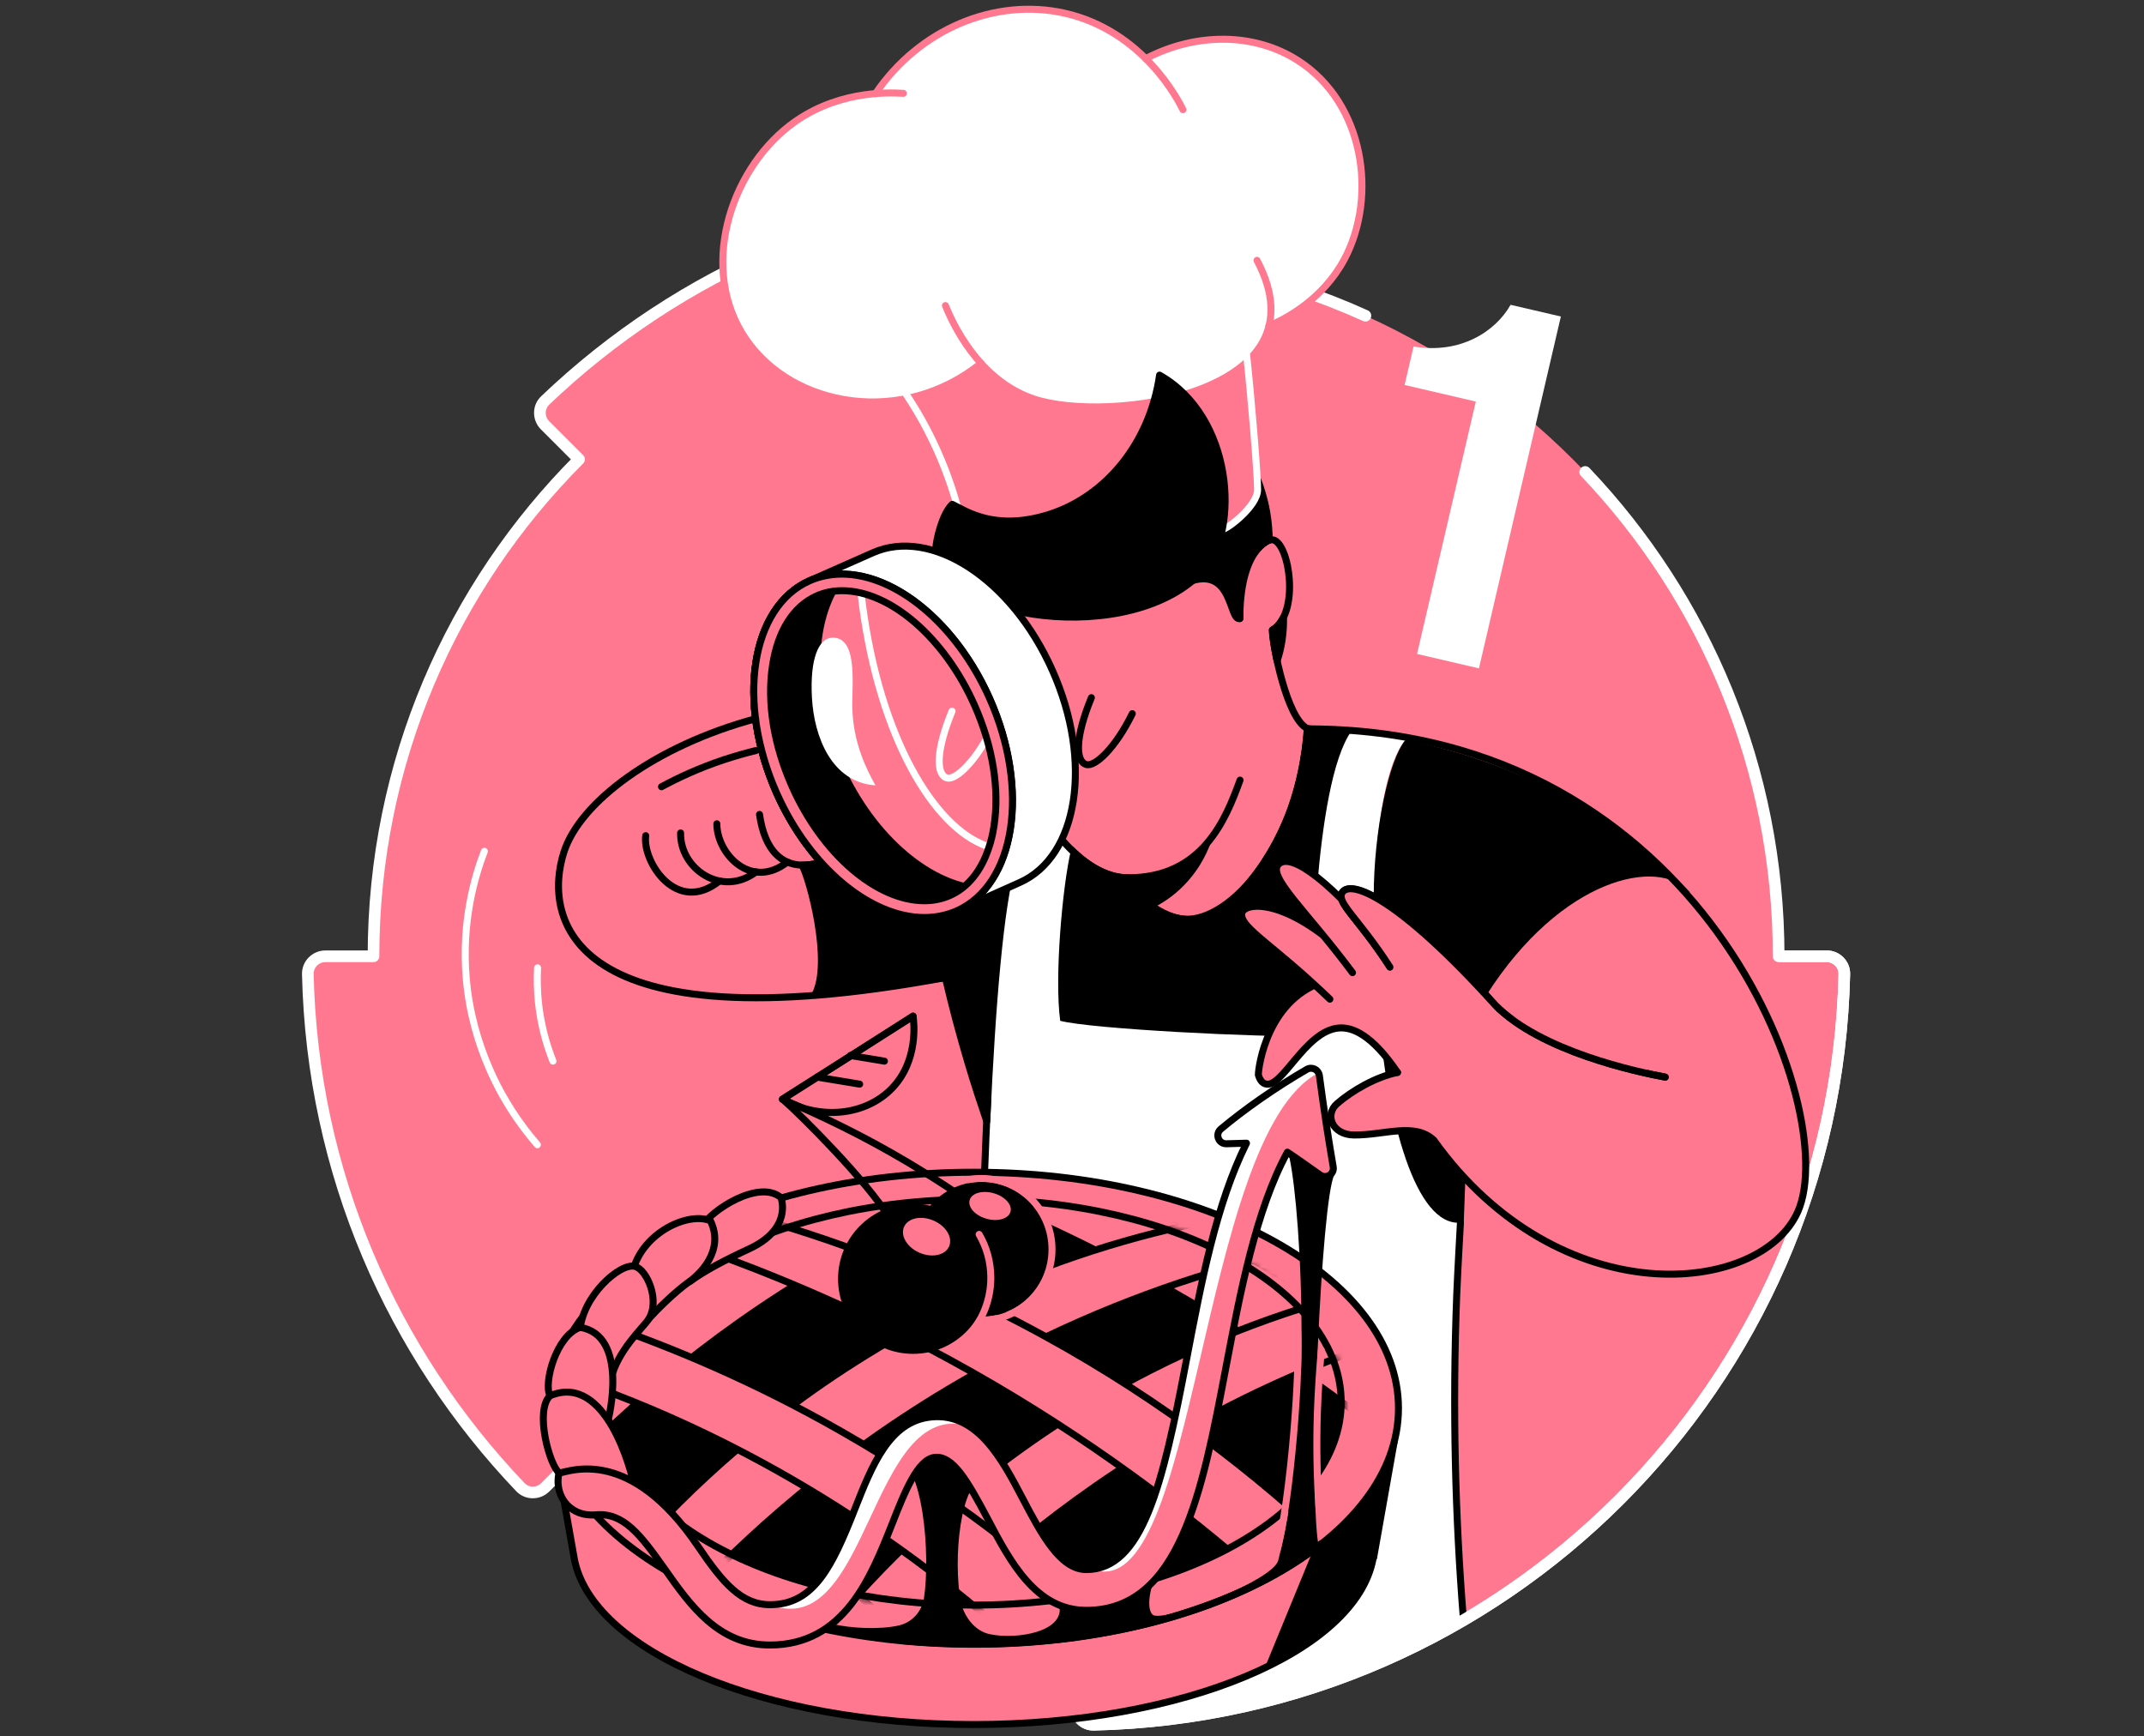 <svg width="368" height="298" viewBox="0 0 368 298" fill="none" xmlns="http://www.w3.org/2000/svg">
<rect x="0" y="0" width="368" height="298" fill="#333333" stroke="none"/>
<path d="M99.427 249.408C121.268 271.216 151.403 284.728 184.683 284.728V292.989C184.683 294.662 186.054 296.033 187.726 295.999C258.165 294.394 314.991 237.602 316.563 167.163C316.596 165.491 315.225 164.119 313.553 164.119H305.291C305.291 97.494 251.308 43.511 184.683 43.511V35.25C184.683 33.577 183.311 32.206 181.639 32.239C147.524 33.009 116.585 46.755 93.574 68.73C92.37 69.867 92.37 71.807 93.541 72.977L99.394 78.831C77.587 100.671 64.108 130.807 64.108 164.119H55.846C54.174 164.119 52.803 165.491 52.836 167.163C53.605 201.279 67.352 232.217 89.326 255.228C90.464 256.432 92.403 256.432 93.574 255.261L99.427 249.408Z" fill="#FF788F"/>
<path d="M99.427 249.408L100.134 248.701C99.743 248.311 99.111 248.311 98.72 248.701L99.427 249.408ZM184.683 284.728H185.683C185.683 284.176 185.235 283.728 184.683 283.728V284.728ZM187.726 295.999L187.746 296.999L187.749 296.999L187.726 295.999ZM316.563 167.163L317.563 167.185L317.563 167.183L316.563 167.163ZM305.291 164.119H304.291C304.291 164.672 304.739 165.119 305.291 165.119V164.119ZM184.683 43.511H183.683C183.683 44.063 184.13 44.511 184.683 44.511V43.511ZM181.639 32.239L181.619 31.24L181.617 31.24L181.639 32.239ZM93.574 68.73L94.261 69.457L94.265 69.453L93.574 68.73ZM99.394 78.831L100.102 79.537C100.492 79.147 100.491 78.514 100.101 78.123L99.394 78.831ZM64.108 164.119V165.119C64.66 165.119 65.108 164.672 65.108 164.119H64.108ZM52.836 167.163L51.836 167.183L51.836 167.186L52.836 167.163ZM89.326 255.228L90.053 254.541L90.05 254.537L89.326 255.228ZM93.574 255.261L92.867 254.554L93.574 255.261ZM233.951 55.091C234.454 55.319 235.047 55.096 235.274 54.593C235.502 54.089 235.279 53.497 234.776 53.269L233.951 55.091ZM272.812 80.311C272.432 79.911 271.799 79.895 271.398 80.275C270.998 80.656 270.982 81.289 271.363 81.689L272.812 80.311ZM98.721 250.116C120.741 272.102 151.127 285.728 184.683 285.728V283.728C151.68 283.728 121.795 270.329 100.134 248.701L98.721 250.116ZM183.683 284.728V292.989H185.683V284.728H183.683ZM183.683 292.989C183.683 295.21 185.502 297.044 187.746 296.999L187.706 295C186.606 295.022 185.683 294.113 185.683 292.989H183.683ZM187.749 296.999C258.722 295.382 315.979 238.159 317.563 167.185L315.563 167.141C314.003 237.044 257.608 293.406 187.704 295L187.749 296.999ZM317.563 167.183C317.608 164.939 315.773 163.119 313.553 163.119V165.119C314.677 165.119 315.585 166.042 315.563 167.143L317.563 167.183ZM313.553 163.119H305.291V165.119H313.553V163.119ZM185.683 43.511V35.25H183.683V43.511H185.683ZM185.683 35.25C185.683 33.029 183.863 31.195 181.619 31.24L181.659 33.239C182.76 33.217 183.683 34.126 183.683 35.25H185.683ZM181.617 31.24C147.242 32.015 116.068 45.867 92.883 68.006L94.265 69.453C117.103 47.644 147.805 34.002 181.662 33.239L181.617 31.24ZM92.888 68.003C91.261 69.538 91.277 72.127 92.834 73.684L94.248 72.27C93.464 71.486 93.479 70.195 94.261 69.457L92.888 68.003ZM92.834 73.684L98.687 79.538L100.101 78.123L94.248 72.27L92.834 73.684ZM98.686 78.124C76.7 100.144 63.108 130.531 63.108 164.119H65.108C65.108 131.082 78.474 101.198 100.102 79.537L98.686 78.124ZM64.108 163.119H55.846V165.119H64.108V163.119ZM55.846 163.119C53.626 163.119 51.791 164.939 51.836 167.183L53.836 167.143C53.814 166.042 54.722 165.119 55.846 165.119V163.119ZM51.836 167.186C52.611 201.56 66.463 232.734 88.603 255.919L90.05 254.537C68.24 231.699 54.599 200.997 53.836 167.141L51.836 167.186ZM88.599 255.915C90.135 257.541 92.724 257.526 94.281 255.969L92.867 254.554C92.083 255.339 90.792 255.324 90.053 254.541L88.599 255.915ZM94.281 255.969L100.134 250.115L98.72 248.701L92.867 254.554L94.281 255.969ZM234.776 53.269C219.5 46.358 202.54 42.511 184.683 42.511V44.511C202.251 44.511 218.929 48.295 233.951 55.091L234.776 53.269ZM306.291 164.119C306.291 131.63 293.559 102.121 272.812 80.311L271.363 81.689C291.77 103.142 304.291 132.163 304.291 164.119H306.291Z" fill="white"/>
<path d="M228.598 220.677L250.64 209.841L251.609 183.585L249.335 163.785L238.231 156.326L231.475 142.546L238.432 126.492C236.726 126.258 224.417 125.053 224.417 125.053C224.417 125.053 224.183 130.94 222.009 137.629C219.099 146.627 211.34 157.798 204.45 157.798C196.657 157.798 193.981 150.64 193.646 150.674C189.265 150.674 185.653 147.563 183.88 145.824L175.853 161.845C175.853 161.845 179.331 185.726 180.703 187.431C182.041 189.137 228.598 220.677 228.598 220.677Z" fill="black" stroke="black" stroke-width="1.2" stroke-miterlimit="10" stroke-linecap="round" stroke-linejoin="round"/>
<path d="M203.981 99.868C211.674 97.025 210.905 106.625 212.811 106.156C212.611 104.484 212.142 97.862 216.256 93.814C216.825 93.246 217.427 92.878 217.862 92.677C217.828 91.272 217.728 89.6 217.394 87.761C216.992 85.553 216.39 83.647 215.788 82.142C215.521 82.476 215.253 82.777 214.952 83.112L207.861 85.553C207.627 86.958 207.426 88.43 207.259 89.935C207.092 91.741 204.082 98.229 203.981 99.868Z" fill="black" stroke="black" stroke-width="1.2" stroke-miterlimit="10" stroke-linecap="round" stroke-linejoin="round"/>
<path d="M187.325 119.735C184.582 126.391 184.516 130.639 186.455 131.208C187.927 131.642 191.406 128.465 194.349 122.478" stroke="black" stroke-width="1.2" stroke-miterlimit="10" stroke-linecap="round" stroke-linejoin="round"/>
<path d="M212.811 106.156C212.811 94.65 217.494 92.409 218.497 92.644C221.34 93.212 223.18 105.286 218.397 108.129C218.43 110.738 220.872 123.348 224.384 125.02C223.046 144.921 211.273 158.232 203.246 157.764C201.841 157.697 196.523 156.326 193.613 150.64" stroke="black" stroke-width="1.2" stroke-miterlimit="10" stroke-linecap="round" stroke-linejoin="round"/>
<path d="M218.397 108.129C218.397 109.032 218.698 111.073 219.2 113.447C219.534 112.411 219.869 111.206 220.069 109.802C220.27 108.363 220.337 107.059 220.303 105.955C219.835 106.858 219.233 107.628 218.397 108.129Z" fill="black" stroke="black" stroke-width="1.2" stroke-miterlimit="10" stroke-linecap="round" stroke-linejoin="round"/>
<path d="M222.845 10.432C215.286 5.549 205.219 5.582 196.657 10.064C193.412 6.853 188.83 3.676 182.776 2.271C170.769 -0.472 157.758 4.98 150.266 16.084C146.152 16.419 140.567 17.69 135.483 21.637C125.215 29.597 119.897 46.354 128.024 58.227C136.152 70.101 155.049 73.178 168.394 62.374C170.669 64.883 173.645 67.191 177.425 68.462C187.66 71.907 214.45 69.298 217.828 55.953C220.638 54.749 227.06 51.504 230.806 44.447C236.492 33.744 234.184 17.723 222.845 10.432Z" fill="white"/>
<path d="M162.274 52.441C163.478 55.384 167.893 65.251 177.425 68.462C190.068 72.709 227.996 67.759 215.755 44.681" stroke="#FF788F" stroke-width="1.2" stroke-miterlimit="10" stroke-linecap="round" stroke-linejoin="round"/>
<path d="M155.049 16.017C151.939 15.817 143.109 15.683 135.483 21.603C125.215 29.563 119.897 46.32 128.024 58.194C136.152 70.067 155.049 73.144 168.394 62.341" stroke="#FF788F" stroke-width="1.2" stroke-miterlimit="10" stroke-linecap="round" stroke-linejoin="round"/>
<path d="M150.266 16.084C157.758 5.013 170.769 -0.439 182.776 2.271C196.155 5.314 202.209 17.121 203.045 18.827" stroke="#FF788F" stroke-width="1.2" stroke-miterlimit="10" stroke-linecap="round" stroke-linejoin="round"/>
<path d="M196.657 10.064C205.219 5.582 215.286 5.548 222.845 10.432C234.184 17.723 236.458 33.744 230.772 44.447C227.026 51.471 220.604 54.748 217.795 55.953" stroke="#FF788F" stroke-width="1.2" stroke-miterlimit="10" stroke-linecap="round" stroke-linejoin="round"/>
<path d="M193.613 150.64C194.048 151.51 194.717 152.58 195.754 153.717C196.59 154.62 197.392 155.256 198.095 155.724C199.5 154.988 201.406 153.817 203.246 151.911C206.156 148.934 207.46 145.757 208.062 143.917C206.958 145.289 204.416 148.031 200.202 149.57C197.526 150.573 195.152 150.707 193.613 150.64Z" fill="black"/>
<path d="M250.004 222.182C250.171 218.002 250.64 209.841 250.64 209.841C235.321 210.911 231.341 138.599 241.241 126.993C240.003 126.759 233.348 125.656 231.943 125.488C225.421 134.753 225.019 170.742 225.187 177.799C216.457 178.066 187.258 176.595 181.974 175.19C180.97 167.765 182.342 152.112 183.847 145.79C182.275 144.218 180.703 142.278 179.264 140.004C177.458 142.747 175.619 145.489 173.813 148.232C168.528 166.327 167.658 245.528 167.893 283.524C173.378 284.293 178.997 284.694 184.716 284.694V292.989C184.716 294.661 186.088 296.033 187.76 295.999C210.871 295.464 232.511 289.009 251.208 278.072C249.803 260.981 249.235 242.25 250.004 222.182Z" fill="white"/>
<path d="M239.87 184.053C236.09 184.823 232.01 187.231 229.501 189.405C227.327 191.278 228.598 194.756 232.411 194.79C237.662 194.823 242.78 192.582 246.091 195.659C267.664 225.828 297.532 222.45 307.097 209.908C315.927 198.335 300.809 150.373 257.998 133.616" fill="#FF788F"/>
<path d="M228.097 168.2C217.46 170.943 215.955 183.385 215.989 184.488C216.156 185.024 216.457 185.759 217.126 185.993C219.969 187.097 223.949 176.929 229.769 176.428C232.077 176.227 235.421 177.498 239.87 184.054L245.823 184.555L234.786 164.487" fill="#FF788F"/>
<path d="M228.531 170.34C218.865 161.042 213.213 159.437 213.112 157.029C213.012 154.754 221.307 153.45 233.749 166.594" fill="#FF788F"/>
<path d="M231.408 166.026C223.414 155.289 217.36 150.272 219.534 148.266C221.708 146.259 228.632 151.276 238.799 163.919" fill="#FF788F"/>
<path d="M238.565 165.992C233.247 157.697 229.434 154.955 230.337 153.282C231.709 150.74 240.238 154.386 256.626 172.514C264.52 180.508 281.009 183.986 285.825 184.889" fill="#FF788F"/>
<path d="M228.097 168.2C217.46 170.942 215.955 183.384 215.989 184.488C216.156 185.023 216.457 185.759 217.126 185.993C219.969 187.097 223.949 176.929 229.769 176.428C232.077 176.227 235.421 177.498 239.87 184.053" fill="#FF788F"/>
<path d="M228.097 168.2C217.46 170.942 215.955 183.384 215.989 184.488C216.156 185.023 216.457 185.759 217.126 185.993C219.969 187.097 223.949 176.929 229.769 176.428C232.077 176.227 235.421 177.498 239.87 184.053" stroke="black" stroke-width="1.2" stroke-miterlimit="10" stroke-linecap="round" stroke-linejoin="round"/>
<path d="M228.264 171.477C218.598 162.179 213.213 159.437 213.112 156.995C213.012 154.921 219.802 153.684 230.271 163.149" fill="#FF788F"/>
<path d="M228.264 171.477C218.598 162.179 213.213 159.437 213.112 156.995C213.012 154.921 219.802 153.684 230.271 163.149" stroke="black" stroke-width="1.2" stroke-miterlimit="10" stroke-linecap="round" stroke-linejoin="round"/>
<path d="M231.408 166.026C223.414 155.289 217.36 150.272 219.534 148.266C221.708 146.259 228.632 151.276 238.799 163.919L248.967 168.166L248.265 180.04L243.214 179.739C243.214 179.739 239.502 176.996 239.468 176.227C239.401 175.458 231.408 166.026 231.408 166.026Z" fill="#FF788F"/>
<path d="M232.144 166.929C224.15 156.193 217.327 150.306 219.501 148.266C221.675 146.259 228.598 151.276 238.766 163.919" stroke="black" stroke-width="1.2" stroke-miterlimit="10" stroke-linecap="round" stroke-linejoin="round"/>
<path d="M285.825 184.856C281.009 183.953 264.52 180.475 256.626 172.481C240.271 154.353 231.742 150.707 230.337 153.249C229.401 154.955 233.214 157.664 238.565 165.959" fill="#FF788F"/>
<path d="M285.825 184.856C281.009 183.953 264.52 180.475 256.626 172.481C240.271 154.353 231.742 150.707 230.337 153.249C229.401 154.955 233.214 157.664 238.565 165.959" stroke="black" stroke-width="1.2" stroke-miterlimit="10" stroke-linecap="round" stroke-linejoin="round"/>
<path d="M285.825 184.856C281.009 183.953 264.52 180.475 256.626 172.481C240.271 154.353 231.742 150.707 230.337 153.249C229.401 154.955 233.214 157.664 238.565 165.959" fill="#FF788F"/>
<path d="M285.825 184.856C281.009 183.953 264.52 180.475 256.626 172.481C240.271 154.353 231.742 150.707 230.337 153.249C229.401 154.955 233.214 157.664 238.565 165.959" stroke="black" stroke-width="1.2" stroke-miterlimit="10" stroke-linecap="round" stroke-linejoin="round"/>
<path d="M240.405 126.826C240.505 126.86 240.606 126.86 240.706 126.893C240.606 126.86 240.505 126.86 240.405 126.826Z" fill="black"/>
<path d="M241.241 126.993C238.398 130.338 235.789 142.546 235.789 153.851C239.401 155.423 246.158 160.205 255.121 170.808C267.965 150.64 284.755 146.994 290.006 153.148L290.04 153.081C278.634 141.308 262.547 131.207 241.241 126.993Z" fill="black"/>
<path d="M173.779 148.265C174.214 147.596 174.649 146.961 175.084 146.292L142.272 147.295C141.47 148.265 138.961 148.466 137.657 148.466C138.961 150.674 142.908 165.223 139.864 170.775C147.323 169.772 154.815 168.768 162.274 167.798C163.377 172.548 164.682 177.498 166.22 182.648C167.224 186.027 168.294 189.271 169.364 192.415C170.267 172.313 171.672 155.456 173.779 148.265Z" fill="black" stroke="black" stroke-width="1.2" stroke-miterlimit="10" stroke-linecap="round" stroke-linejoin="round"/>
<path d="M251.141 277.369C249.803 260.479 249.268 241.983 250.037 222.182C250.205 218.002 250.673 209.841 250.673 209.841" stroke="black" stroke-width="1.2" stroke-miterlimit="10" stroke-linecap="round" stroke-linejoin="round"/>
<path d="M169.565 187.967C167.725 224.491 167.658 273.891 167.993 294.427" stroke="black" stroke-width="1.2" stroke-miterlimit="10" stroke-linecap="round" stroke-linejoin="round"/>
<path d="M212.845 133.884C210.403 140.573 206.423 150.674 193.613 150.64C189.834 150.64 185.887 148.332 182.241 144.085" stroke="black" stroke-width="1.2" stroke-miterlimit="10" stroke-linecap="round" stroke-linejoin="round"/>
<path d="M243.223 112.231L253.848 114.705L267.909 54.32L259.281 52.311C256.7 56.888 250.645 60.825 242.624 59.467L241.087 66.069L253.31 68.915L243.223 112.231Z" fill="white"/>
<path d="M154.012 65.485C156.253 68.562 158.728 72.509 160.902 77.392C162.641 81.305 163.846 84.951 164.615 88.095" stroke="white" stroke-width="1.2" stroke-miterlimit="10" stroke-linecap="round" stroke-linejoin="round"/>
<path d="M213.949 60.702C214.718 67.693 215.855 81.239 215.855 84.048C215.855 86.824 210.704 90.804 209.768 90.871" fill="#FF788F"/>
<path d="M213.949 60.702C214.718 67.693 215.855 81.239 215.855 84.048C215.855 86.824 210.704 90.804 209.768 90.871" stroke="white" stroke-width="1.2" stroke-miterlimit="10" stroke-linecap="round" stroke-linejoin="round"/>
<path d="M199.031 64.381C211.674 71.539 212.811 90.838 206.657 97.761C194.483 111.441 160.635 106.29 160.635 94.149C160.635 92.911 161.672 88.195 163.444 86.556C165.719 87.627 170.635 91.206 179.933 88.329C189.967 85.185 197.393 75.82 199.031 64.381Z" fill="black" stroke="black" stroke-width="1.2" stroke-miterlimit="10" stroke-linecap="round" stroke-linejoin="round"/>
<path d="M116.82 142.948C116.686 149.068 123.877 154.085 129.763 149.637" stroke="black" stroke-width="1.2" stroke-miterlimit="10" stroke-linecap="round" stroke-linejoin="round"/>
<path d="M123.041 141.376C123.041 146.593 128.994 152.814 135.148 147.931" stroke="black" stroke-width="1.2" stroke-miterlimit="10" stroke-linecap="round" stroke-linejoin="round"/>
<path d="M130.365 139.77C132.238 152.814 142.674 147.664 143.443 146.46C144.346 144.821 140.634 144.152 139.73 140.807C139.363 139.503 138.995 138.365 140.032 136.994L140.333 136.626" stroke="black" stroke-width="1.2" stroke-miterlimit="10" stroke-linecap="round" stroke-linejoin="round"/>
<path d="M169.866 119.869C164.113 106.959 153.678 98.53 144.513 98.53C142.607 98.53 140.734 98.898 138.961 99.668C128.86 104.149 126.352 120.471 133.309 136.124C139.062 149.035 149.497 157.463 158.661 157.463C160.568 157.463 162.441 157.095 164.213 156.326C174.281 151.844 176.823 135.522 169.866 119.869Z" fill="#FF788F" stroke="black" stroke-width="1.2" stroke-miterlimit="10" stroke-linecap="round" stroke-linejoin="round"/>
<path d="M163.411 122.043C160.668 128.699 160.601 132.947 162.541 133.515C163.812 133.883 166.688 131.475 169.331 126.793" stroke="white" stroke-width="1.2" stroke-miterlimit="10" stroke-linecap="round" stroke-linejoin="round"/>
<path d="M169.063 145.088C168.863 145.021 168.662 144.921 168.428 144.82C159.397 140.84 150.4 124.853 147.791 101.808" stroke="white" stroke-width="1.2" stroke-miterlimit="10" stroke-linecap="round" stroke-linejoin="round"/>
<path d="M180.636 115.053C173.679 99.4 159.832 90.37 149.765 94.885L138.961 99.668C149.062 95.186 162.876 104.216 169.832 119.836C176.789 135.489 174.281 151.811 164.18 156.293L174.983 151.476C185.084 147.028 187.626 130.706 180.636 115.053Z" fill="white" stroke="black" stroke-width="1.2" stroke-miterlimit="10" stroke-linecap="round" stroke-linejoin="round"/>
<path d="M144.145 131.308C138.493 118.599 139.095 105.421 144.948 98.531C142.875 98.464 140.868 98.832 138.961 99.668C128.86 104.15 126.352 120.472 133.309 136.125C140.266 151.778 154.113 160.808 164.18 156.293C166.053 155.457 167.692 154.186 169.03 152.614C159.999 152.38 149.798 144.052 144.145 131.308Z" fill="black" stroke="black" stroke-width="1.2" stroke-miterlimit="10" stroke-linecap="round" stroke-linejoin="round"/>
<path d="M169.866 119.869C164.113 106.959 153.678 98.53 144.513 98.53C142.607 98.53 140.734 98.898 138.961 99.668C128.86 104.149 126.352 120.471 133.309 136.124C139.062 149.035 149.497 157.463 158.661 157.463C160.568 157.463 162.441 157.095 164.213 156.326C174.281 151.844 176.823 135.522 169.866 119.869ZM163.043 153.684C161.705 154.286 160.233 154.587 158.661 154.587C150.433 154.587 141.102 146.526 135.951 134.954C132.807 127.896 131.603 120.505 132.606 114.15C133.509 108.263 136.185 104.049 140.165 102.276C141.503 101.674 142.975 101.373 144.547 101.373C152.775 101.373 162.106 109.434 167.257 121.006C170.401 128.064 171.605 135.455 170.602 141.81C170.401 143.148 170.1 144.419 169.699 145.556C168.394 149.503 166.086 152.346 163.043 153.684Z" fill="#FF788F" stroke="black" stroke-width="1.2" stroke-miterlimit="10" stroke-linecap="round" stroke-linejoin="round"/>
<path d="M139.363 119.735C139.731 126.492 142.774 134.285 150.266 134.786C148.895 132.311 146.32 127.495 146.286 121.04C146.286 116.859 147.122 109.434 142.941 109.434C140.5 109.434 138.995 113.08 139.363 119.735Z" fill="white"/>
<path d="M110.833 143.416C110.231 147.83 116.117 157.129 123.509 151.175" stroke="black" stroke-width="1.2" stroke-miterlimit="10" stroke-linecap="round" stroke-linejoin="round"/>
<path d="M129.697 123.348C112.472 127.997 99.528 137.63 96.785 146.259C93.206 157.463 97.186 179.839 162.307 167.765" stroke="black" stroke-width="1.2" stroke-miterlimit="10" stroke-linecap="round" stroke-linejoin="round"/>
<path d="M113.542 135.021C116.519 133.415 120.064 131.776 124.178 130.405C126.118 129.77 127.991 129.234 129.763 128.8" stroke="black" stroke-width="1.2" stroke-miterlimit="10" stroke-linecap="round" stroke-linejoin="round"/>
<path d="M184.683 284.728V292.989C184.683 294.662 186.054 296.033 187.726 295.999C258.165 294.394 314.991 237.602 316.563 167.163C316.596 165.491 315.225 164.119 313.553 164.119H305.291" stroke="white" stroke-width="2" stroke-miterlimit="10" stroke-linejoin="round"/>
<path d="M235.789 267.302C235.789 267.268 235.789 267.268 235.789 267.235L239.301 247.401H224.15C211.775 239.14 190.87 233.721 167.157 233.721C143.443 233.721 122.539 239.14 110.164 247.401H95.012L98.524 267.235L98.558 267.436C101.501 283.39 131.068 295.966 167.123 295.966C203.179 295.966 232.779 283.423 235.689 267.436L235.789 267.302Z" fill="#FF788F" stroke="black" stroke-width="1.2" stroke-miterlimit="10" stroke-linecap="round" stroke-linejoin="round"/>
<path d="M235.756 267.469L235.789 267.302C235.789 267.268 235.789 267.268 235.789 267.235L239.301 247.401H235.288L225.387 266.031L217.059 286.299C227.528 281.316 234.418 274.76 235.756 267.469Z" fill="black"/>
<path d="M167.19 282.185C207.422 282.185 240.037 264.051 240.037 241.682C240.037 219.312 207.422 201.178 167.19 201.178C126.958 201.178 94.344 219.312 94.344 241.682C94.344 264.051 126.958 282.185 167.19 282.185Z" fill="#FF788F" stroke="black" stroke-width="1.2" stroke-miterlimit="10" stroke-linecap="round" stroke-linejoin="round"/>
<path d="M167.19 275.463C201.992 275.463 230.204 259.874 230.204 240.645C230.204 221.415 201.992 205.827 167.19 205.827C132.389 205.827 104.177 221.415 104.177 240.645C104.177 259.874 132.389 275.463 167.19 275.463Z" fill="black"/>
<mask id="mask0" mask-type="alpha" maskUnits="userSpaceOnUse" x="103" y="205" width="128" height="72">
<path d="M167.19 275.463C201.992 275.463 230.204 259.874 230.204 240.645C230.204 221.415 201.992 205.827 167.19 205.827C132.389 205.827 104.177 221.415 104.177 240.645C104.177 259.874 132.389 275.463 167.19 275.463Z" fill="#C4C4C4" stroke="black" stroke-width="1.2" stroke-miterlimit="10" stroke-linecap="round" stroke-linejoin="round"/>
</mask>
<g mask="url(#mask0)">
<path d="M256.627 245.896C244.184 234.825 226.826 221.68 204.182 210.442C189.165 202.983 175.117 197.966 163.009 194.555L153.778 199.94C165.652 204.154 178.897 209.673 192.844 217.031C214.517 228.47 231.909 241.18 245.288 252.484" fill="#FF788F"/>
<path d="M256.627 245.896C244.184 234.825 226.826 221.68 204.182 210.442C189.165 202.983 175.117 197.966 163.009 194.555L153.778 199.94C165.652 204.154 178.897 209.673 192.844 217.031C214.517 228.47 231.909 241.18 245.288 252.484" stroke="black" stroke-width="1.2" stroke-miterlimit="10" stroke-linecap="round" stroke-linejoin="round"/>
<path d="M217.594 215.693C205.119 218.837 189.7 223.988 173.144 232.617C149.831 244.758 132.974 259.241 121.837 270.512L112.472 262.151C122.773 251.214 139.563 236.129 163.779 224.256C180.368 216.128 195.72 211.813 207.694 209.472" fill="#FF788F"/>
<path d="M217.594 215.693C205.119 218.837 189.7 223.988 173.144 232.617C149.831 244.758 132.974 259.241 121.837 270.512L112.472 262.151C122.773 251.214 139.563 236.129 163.779 224.256C180.368 216.128 195.72 211.813 207.694 209.472" stroke="black" stroke-width="1.2" stroke-miterlimit="10" stroke-linecap="round" stroke-linejoin="round"/>
<path d="M250.472 226.195C238.097 229.473 222.912 234.758 206.691 243.554C184.981 255.315 169.042 269.22 158.154 280.447C157.584 281.034 155.402 280.111 154.86 280.682L155.149 280.949L151.888 277.937L147.289 273.69C157.357 262.619 173.679 247.334 197.292 235.259C213.48 226.998 228.531 222.55 240.371 220.075" fill="#FF788F"/>
<path d="M250.472 226.195C238.097 229.473 222.912 234.758 206.691 243.554C184.981 255.315 169.042 269.22 158.154 280.447C157.584 281.034 155.402 280.111 154.86 280.682L155.149 280.949L151.888 277.937L147.289 273.69C157.357 262.619 173.679 247.334 197.292 235.259C213.48 226.998 228.531 222.55 240.371 220.075" stroke="black" stroke-width="1.2" stroke-miterlimit="10" stroke-linecap="round" stroke-linejoin="round"/>
<path d="M194.851 195.659C182.375 198.803 166.956 203.954 150.4 212.583C127.088 224.724 110.231 239.207 99.093 250.478L95.464 236.297C93.366 238.331 97.192 234.463 95.464 236.297C105.871 226.209 120.881 214.103 141.035 204.221C157.624 196.094 172.976 191.779 184.95 189.438" fill="#FF788F"/>
<path d="M194.851 195.659C182.375 198.803 166.956 203.954 150.4 212.583C127.088 224.724 110.231 239.207 99.093 250.478L95.464 236.297M95.464 236.297C97.192 234.463 93.366 238.331 95.464 236.297ZM95.464 236.297C105.871 226.209 120.881 214.103 141.035 204.221C157.624 196.094 172.976 191.779 184.95 189.438" stroke="black" stroke-width="1.2" stroke-miterlimit="10" stroke-linecap="round" stroke-linejoin="round"/>
<path d="M223.18 260.278C210.738 249.207 193.379 236.062 170.736 224.824C155.718 217.366 141.67 212.349 129.563 208.937L120.332 214.322C132.205 218.536 145.45 224.055 159.397 231.413C180.407 242.502 197.394 254.785 210.602 265.825C210.572 265.8 210.631 265.849 210.602 265.825" fill="#FF788F"/>
<path d="M223.18 260.278C210.738 249.207 193.379 236.062 170.736 224.824C155.718 217.366 141.67 212.349 129.563 208.937L120.332 214.322C132.205 218.536 145.45 224.055 159.397 231.413C180.407 242.502 197.394 254.785 210.602 265.825M210.602 265.825C210.631 265.849 210.572 265.8 210.602 265.825Z" stroke="black" stroke-width="1.2" stroke-miterlimit="10" stroke-linecap="round" stroke-linejoin="round"/>
<path d="M189.474 278.942C191.419 280.771 187.745 277.208 189.474 278.942C178.245 268.388 163.37 256.466 144.413 245.662C129.429 237.099 115.181 231.146 102.805 226.932L98.156 236.558C95.202 235.519 100.22 237.251 98.156 236.558C114.495 242.303 143.48 254.206 174.415 281.841" fill="#FF788F"/>
<path d="M189.474 278.942C187.745 277.208 191.419 280.771 189.474 278.942ZM189.474 278.942C178.246 268.388 163.37 256.466 144.413 245.662C129.429 237.099 115.181 231.146 102.805 226.932L98.156 236.558M98.156 236.558C100.22 237.251 95.202 235.519 98.156 236.558ZM98.156 236.558C114.495 242.303 143.48 254.206 174.415 281.841" stroke="black" stroke-width="1.2" stroke-miterlimit="10" stroke-linecap="round" stroke-linejoin="round"/>
</g>
<path d="M167.19 275.463C201.992 275.463 230.204 259.874 230.204 240.645C230.204 221.415 201.992 205.827 167.19 205.827C132.389 205.827 104.177 221.415 104.177 240.645C104.177 259.874 132.389 275.463 167.19 275.463Z" stroke="black" stroke-width="1.2" stroke-miterlimit="10" stroke-linecap="round" stroke-linejoin="round"/>
<path d="M116.452 213.754L120.8 210.141C121.97 207.901 130.165 202.315 134.045 205.526C134.212 205.961 135.851 210.978 128.526 214.356C124.479 216.229 121 218.035 118.358 219.975C117.723 217.868 117.087 215.794 116.452 213.754Z" fill="#FF788F" stroke="black" stroke-width="1.2" stroke-miterlimit="10" stroke-linecap="round" stroke-linejoin="round"/>
<path d="M107.521 219.707L108.692 217.868C110.465 211.479 118.157 207.934 121.937 209.506C124.445 214.657 119.997 218.771 118.325 219.941C115.682 221.848 112.773 224.758 111.201 226.497C109.996 224.256 108.759 221.982 107.521 219.707Z" fill="#FF788F" stroke="black" stroke-width="1.2" stroke-miterlimit="10" stroke-linecap="round" stroke-linejoin="round"/>
<path d="M98.424 232.852C98.491 232.45 99.528 228.604 99.528 228.604C99.829 222.483 106.418 216.697 108.96 217.333C111.033 217.834 113.442 223.32 111.234 226.53C110.398 227.801 106.016 231.782 104.879 236.598C104.311 239.006 100.565 234.089 98.424 232.852Z" fill="#FF788F" stroke="black" stroke-width="1.2" stroke-miterlimit="10" stroke-linecap="round" stroke-linejoin="round"/>
<path d="M95.046 242.183L94.41 239.541C93.24 237.4 95.481 229.139 99.595 227.801C107.923 229.173 104.545 243.387 104.311 243.923C101.233 243.321 98.123 242.752 95.046 242.183Z" fill="#FF788F" stroke="black" stroke-width="1.2" stroke-miterlimit="10" stroke-linecap="round" stroke-linejoin="round"/>
<path d="M94.41 239.541C104.143 235.427 108.391 252.92 108.692 254.258C104.478 253.789 100.23 253.288 96.016 252.82C94.31 251.515 91.735 242.083 94.41 239.541Z" fill="#FF788F" stroke="black" stroke-width="1.2" stroke-miterlimit="10" stroke-linecap="round" stroke-linejoin="round"/>
<path d="M235.12 256.298C233.716 257.937 232.11 259.642 230.271 261.382C228.899 262.686 227.561 263.823 226.257 264.893C224.618 254.993 226.792 205.86 229.033 201.612L227.762 201.947L221.039 197.666C222.779 202.449 226.056 242.016 219.4 267.803C218.497 271.181 200.871 278.105 198.061 277.235C196.556 276.6 197.459 271.85 198.429 270.847L187.492 272.319C186.288 274.459 182.944 273.155 181.773 275.329C183.044 280.078 174.381 281.45 169.833 280.446C167.224 279.878 165.384 277.302 164.882 274.727C163.611 267.77 164.682 254.291 169.197 253.254L163.645 247.97L153.444 249.809C158.561 250.812 159.698 267.068 158.594 274.259C158.227 276.6 156.521 278.473 154.213 278.975C150.835 279.71 146.052 279.443 142.875 278.707C143.075 278.908 141.637 279.61 141.336 279.777C148.259 281.282 158.461 282.286 168.361 282.152C168.361 282.152 181.84 282.152 193.245 279.51C207.962 276.065 218.196 271.583 224.819 266.599L226.625 266.064C226.591 265.997 226.558 265.897 226.558 265.797C231.14 261.917 233.816 258.305 235.12 256.298Z" fill="black"/>
<path d="M226.591 201.646C227.628 202.382 229.066 201.512 228.832 200.241C228.431 197.933 228.063 195.626 227.695 193.251C227.26 190.307 226.826 187.431 226.458 184.588C226.324 183.585 225.22 183.016 224.317 183.518C221.775 184.989 219.066 186.695 216.29 188.635C213.848 190.341 211.607 192.047 209.567 193.752C208.497 194.622 209.132 196.328 210.504 196.294L213.949 196.194C208.731 206.663 206.189 220.108 203.68 233.22C199.533 255.06 196.088 269.375 186.455 269.375C181.974 269.375 178.729 263.255 175.619 257.335C171.94 250.311 167.725 242.384 159.799 243.187C152.641 243.922 149.664 251.548 146.754 258.907C142.841 268.874 139.697 275.396 132.172 275.396C127.255 275.396 124.078 271.683 119.796 265.362C108.19 248.204 97.889 252.485 95.949 252.819C95.849 253.187 95.347 255.428 96.785 257.569C97.12 258.07 97.521 258.505 97.956 258.806C99.16 259.776 100.732 260.111 102.237 259.977C106.986 259.542 109.896 263.321 114.144 269.342C118.425 275.429 123.275 282.319 132.138 282.319C144.915 282.319 149.464 270.747 153.143 261.482C155.283 256.03 157.524 250.411 160.467 250.11C163.545 249.809 166.02 254.057 169.498 260.612C173.378 268.004 177.793 276.366 186.455 276.366C202.51 276.366 206.356 256.064 210.437 234.591C212.878 221.814 215.554 207.666 220.972 197.733C222.879 199.004 224.718 200.341 226.591 201.646Z" fill="#FF788F"/>
<path d="M166.287 244.725C164.448 243.555 162.307 242.953 159.832 243.187C152.674 243.922 149.698 251.548 146.788 258.907C142.875 268.874 139.731 275.396 132.205 275.396C149.263 281.985 149.263 239.809 166.287 244.725Z" fill="white"/>
<path d="M226.29 184.12C225.923 183.451 225.053 183.116 224.317 183.551C221.775 185.023 219.066 186.729 216.29 188.669C213.848 190.374 211.607 192.08 209.567 193.786C208.497 194.656 209.132 196.361 210.504 196.328L213.949 196.228C213.648 196.796 213.38 197.398 213.112 198C213.046 198.167 212.945 198.335 212.878 198.502C212.644 199.004 212.444 199.505 212.243 200.007C212.176 200.141 212.143 200.275 212.076 200.408C211.841 201.01 211.574 201.646 211.34 202.248C211.273 202.415 211.206 202.616 211.139 202.783C210.972 203.251 210.805 203.753 210.604 204.221C210.537 204.422 210.47 204.623 210.403 204.823C210.203 205.459 209.968 206.061 209.768 206.696C209.701 206.864 209.667 207.064 209.601 207.231C209.433 207.7 209.3 208.201 209.166 208.703C209.099 208.971 208.999 209.238 208.932 209.506C208.798 209.941 208.664 210.409 208.564 210.844C208.463 211.178 208.396 211.513 208.296 211.847C208.162 212.349 208.029 212.851 207.895 213.386C207.794 213.72 207.728 214.088 207.627 214.422C207.56 214.757 207.46 215.091 207.393 215.392C207.293 215.76 207.226 216.128 207.126 216.496C207.092 216.697 207.025 216.864 206.992 217.065C206.791 217.901 206.59 218.737 206.423 219.573C206.39 219.774 206.356 219.941 206.289 220.142C206.189 220.644 206.089 221.145 205.955 221.614C205.152 225.46 204.416 229.34 203.681 233.219C199.7 254.257 196.356 268.305 187.492 269.308C205.587 276.098 205.654 195.057 226.29 184.12Z" fill="white"/>
<path d="M226.591 201.646C227.628 202.382 229.066 201.512 228.832 200.241C228.431 197.933 228.063 195.626 227.695 193.251C227.26 190.307 226.826 187.431 226.458 184.588C226.324 183.585 225.22 183.016 224.317 183.518C221.775 184.989 219.066 186.695 216.29 188.635C213.848 190.341 211.607 192.047 209.567 193.752C208.497 194.622 209.132 196.328 210.504 196.294L213.949 196.194C208.731 206.663 206.189 220.108 203.68 233.22C199.533 255.06 196.088 269.375 186.455 269.375C181.974 269.375 178.729 263.255 175.619 257.335C171.94 250.311 167.725 242.384 159.799 243.187C152.641 243.922 149.664 251.548 146.754 258.907C142.841 268.874 139.697 275.396 132.172 275.396C127.255 275.396 124.078 271.683 119.796 265.362C108.19 248.204 97.889 252.485 95.949 252.819C95.849 253.187 95.347 255.428 96.785 257.569C97.12 258.07 97.521 258.505 97.956 258.806C99.16 259.776 100.732 260.111 102.237 259.977C106.986 259.542 109.896 263.321 114.144 269.342C118.425 275.429 123.275 282.319 132.138 282.319C144.915 282.319 149.464 270.747 153.143 261.482C155.283 256.03 157.524 250.411 160.467 250.11C163.545 249.809 166.02 254.057 169.498 260.612C173.378 268.004 177.793 276.366 186.455 276.366C202.51 276.366 206.356 256.064 210.437 234.591C212.878 221.814 215.554 207.666 220.972 197.733C222.879 199.004 224.718 200.341 226.591 201.646Z" stroke="black" stroke-width="1.2" stroke-miterlimit="10" stroke-linecap="round" stroke-linejoin="round"/>
<path d="M226.892 264.86C226.023 265.529 225.153 266.198 224.217 266.867C210.872 276.199 190.268 282.152 167.19 282.152C163.009 282.152 158.929 281.951 154.949 281.583" stroke="black" stroke-width="1.2" stroke-miterlimit="10" stroke-linecap="round" stroke-linejoin="round"/>
<path d="M168.495 225.962C174.886 225.962 180.067 220.781 180.067 214.39C180.067 207.998 174.886 202.817 168.495 202.817C162.103 202.817 156.922 207.998 156.922 214.39C156.922 220.781 162.103 225.962 168.495 225.962Z" fill="black"/>
<path d="M166.053 202.482C166.856 202.315 167.658 202.248 168.495 202.248C175.184 202.248 180.569 207.7 180.569 214.423C180.569 221.146 175.15 226.597 168.495 226.597C161.805 226.597 156.42 221.146 156.42 214.423" stroke="#FF788F" stroke-width="1.2" stroke-miterlimit="10"/>
<path d="M173.44 207.974C173.786 206.766 172.497 205.338 170.562 204.784C168.626 204.229 166.776 204.759 166.431 205.966C166.085 207.174 167.374 208.602 169.309 209.157C171.245 209.711 173.095 209.181 173.44 207.974Z" fill="#FF788F"/>
<path d="M156.721 174.387L134.312 188.635C137.456 191.345 148.928 202.817 152.708 209.105" stroke="black" stroke-width="1.2" stroke-miterlimit="10" stroke-linecap="round" stroke-linejoin="round"/>
<path d="M156.721 174.387C156.855 175.29 157.725 181.946 153.143 186.729C148.661 191.412 140.868 192.348 134.312 188.635C141.771 183.919 149.263 179.17 156.721 174.387Z" stroke="black" stroke-width="1.2" stroke-miterlimit="10" stroke-linecap="round" stroke-linejoin="round"/>
<path d="M156.721 232.35C163.833 232.35 169.598 226.585 169.598 219.473C169.598 212.361 163.833 206.596 156.721 206.596C149.61 206.596 143.844 212.361 143.844 219.473C143.844 226.585 149.61 232.35 156.721 232.35Z" fill="black"/>
<path d="M168.06 211.847C169.331 214.021 170.067 216.563 170.067 219.306C170.067 223.754 168.093 227.768 164.949 230.444" stroke="#FF788F" stroke-width="1.2" stroke-miterlimit="10" stroke-linecap="round" stroke-linejoin="round"/>
<path d="M162.908 213.899C163.564 212.371 162.362 210.388 160.223 209.47C158.085 208.551 155.819 209.045 155.163 210.573C154.507 212.1 155.709 214.083 157.848 215.002C159.987 215.92 162.252 215.426 162.908 213.899Z" fill="#FF788F"/>
<path d="M83.139 146.091C81.466 150.439 79.192 158.199 80.028 167.899C80.53 173.852 82.102 179.036 83.975 183.351C84.443 184.455 84.945 185.458 85.447 186.461C85.681 186.93 85.948 187.398 86.183 187.833C88.457 191.913 90.832 194.823 92.236 196.462" stroke="white" stroke-width="1.2" stroke-miterlimit="10" stroke-linecap="round" stroke-linejoin="round"/>
<path d="M92.27 166.093C92.103 169.303 92.203 174.822 94.544 181.144C94.678 181.478 94.778 181.779 94.912 182.113" stroke="white" stroke-width="1.2" stroke-miterlimit="10" stroke-linecap="round" stroke-linejoin="round"/>
<path d="M147.557 186.06L140.266 184.856" stroke="black" stroke-width="1.2" stroke-miterlimit="10" stroke-linecap="round" stroke-linejoin="round"/>
<path d="M151.805 182.113L145.952 181.143" stroke="black" stroke-width="1.2" stroke-miterlimit="10" stroke-linecap="round" stroke-linejoin="round"/>
<path d="M164.514 204.991C161.805 203.151 158.929 201.345 155.919 199.539C148.326 195.024 141.001 191.478 134.312 188.669" stroke="black" stroke-width="1.2" stroke-miterlimit="10" stroke-linecap="round" stroke-linejoin="round"/>
<path d="M239.87 184.054C236.09 184.823 232.01 187.231 229.501 189.405C227.327 191.278 228.598 194.756 232.411 194.79C237.662 194.823 242.78 192.582 246.091 195.66C267.664 225.828 302.248 222.35 308.603 207.901C316.095 190.877 292.481 125.087 224.384 125.087" stroke="black" stroke-width="1.2" stroke-miterlimit="10" stroke-linecap="round" stroke-linejoin="round"/>
<path d="M222.678 227.5C223.314 234.892 221.441 257.636 219.233 265.897" stroke="#FF788F" stroke-width="1.2" stroke-miterlimit="10" stroke-linecap="round" stroke-linejoin="round"/>
<path d="M226.792 231.748C226.491 235.093 226.257 238.605 226.123 242.284C225.922 248.204 226.056 253.789 226.391 258.907" stroke="#FF788F" stroke-width="1.2" stroke-miterlimit="10" stroke-linecap="round" stroke-linejoin="round"/>
</svg>
